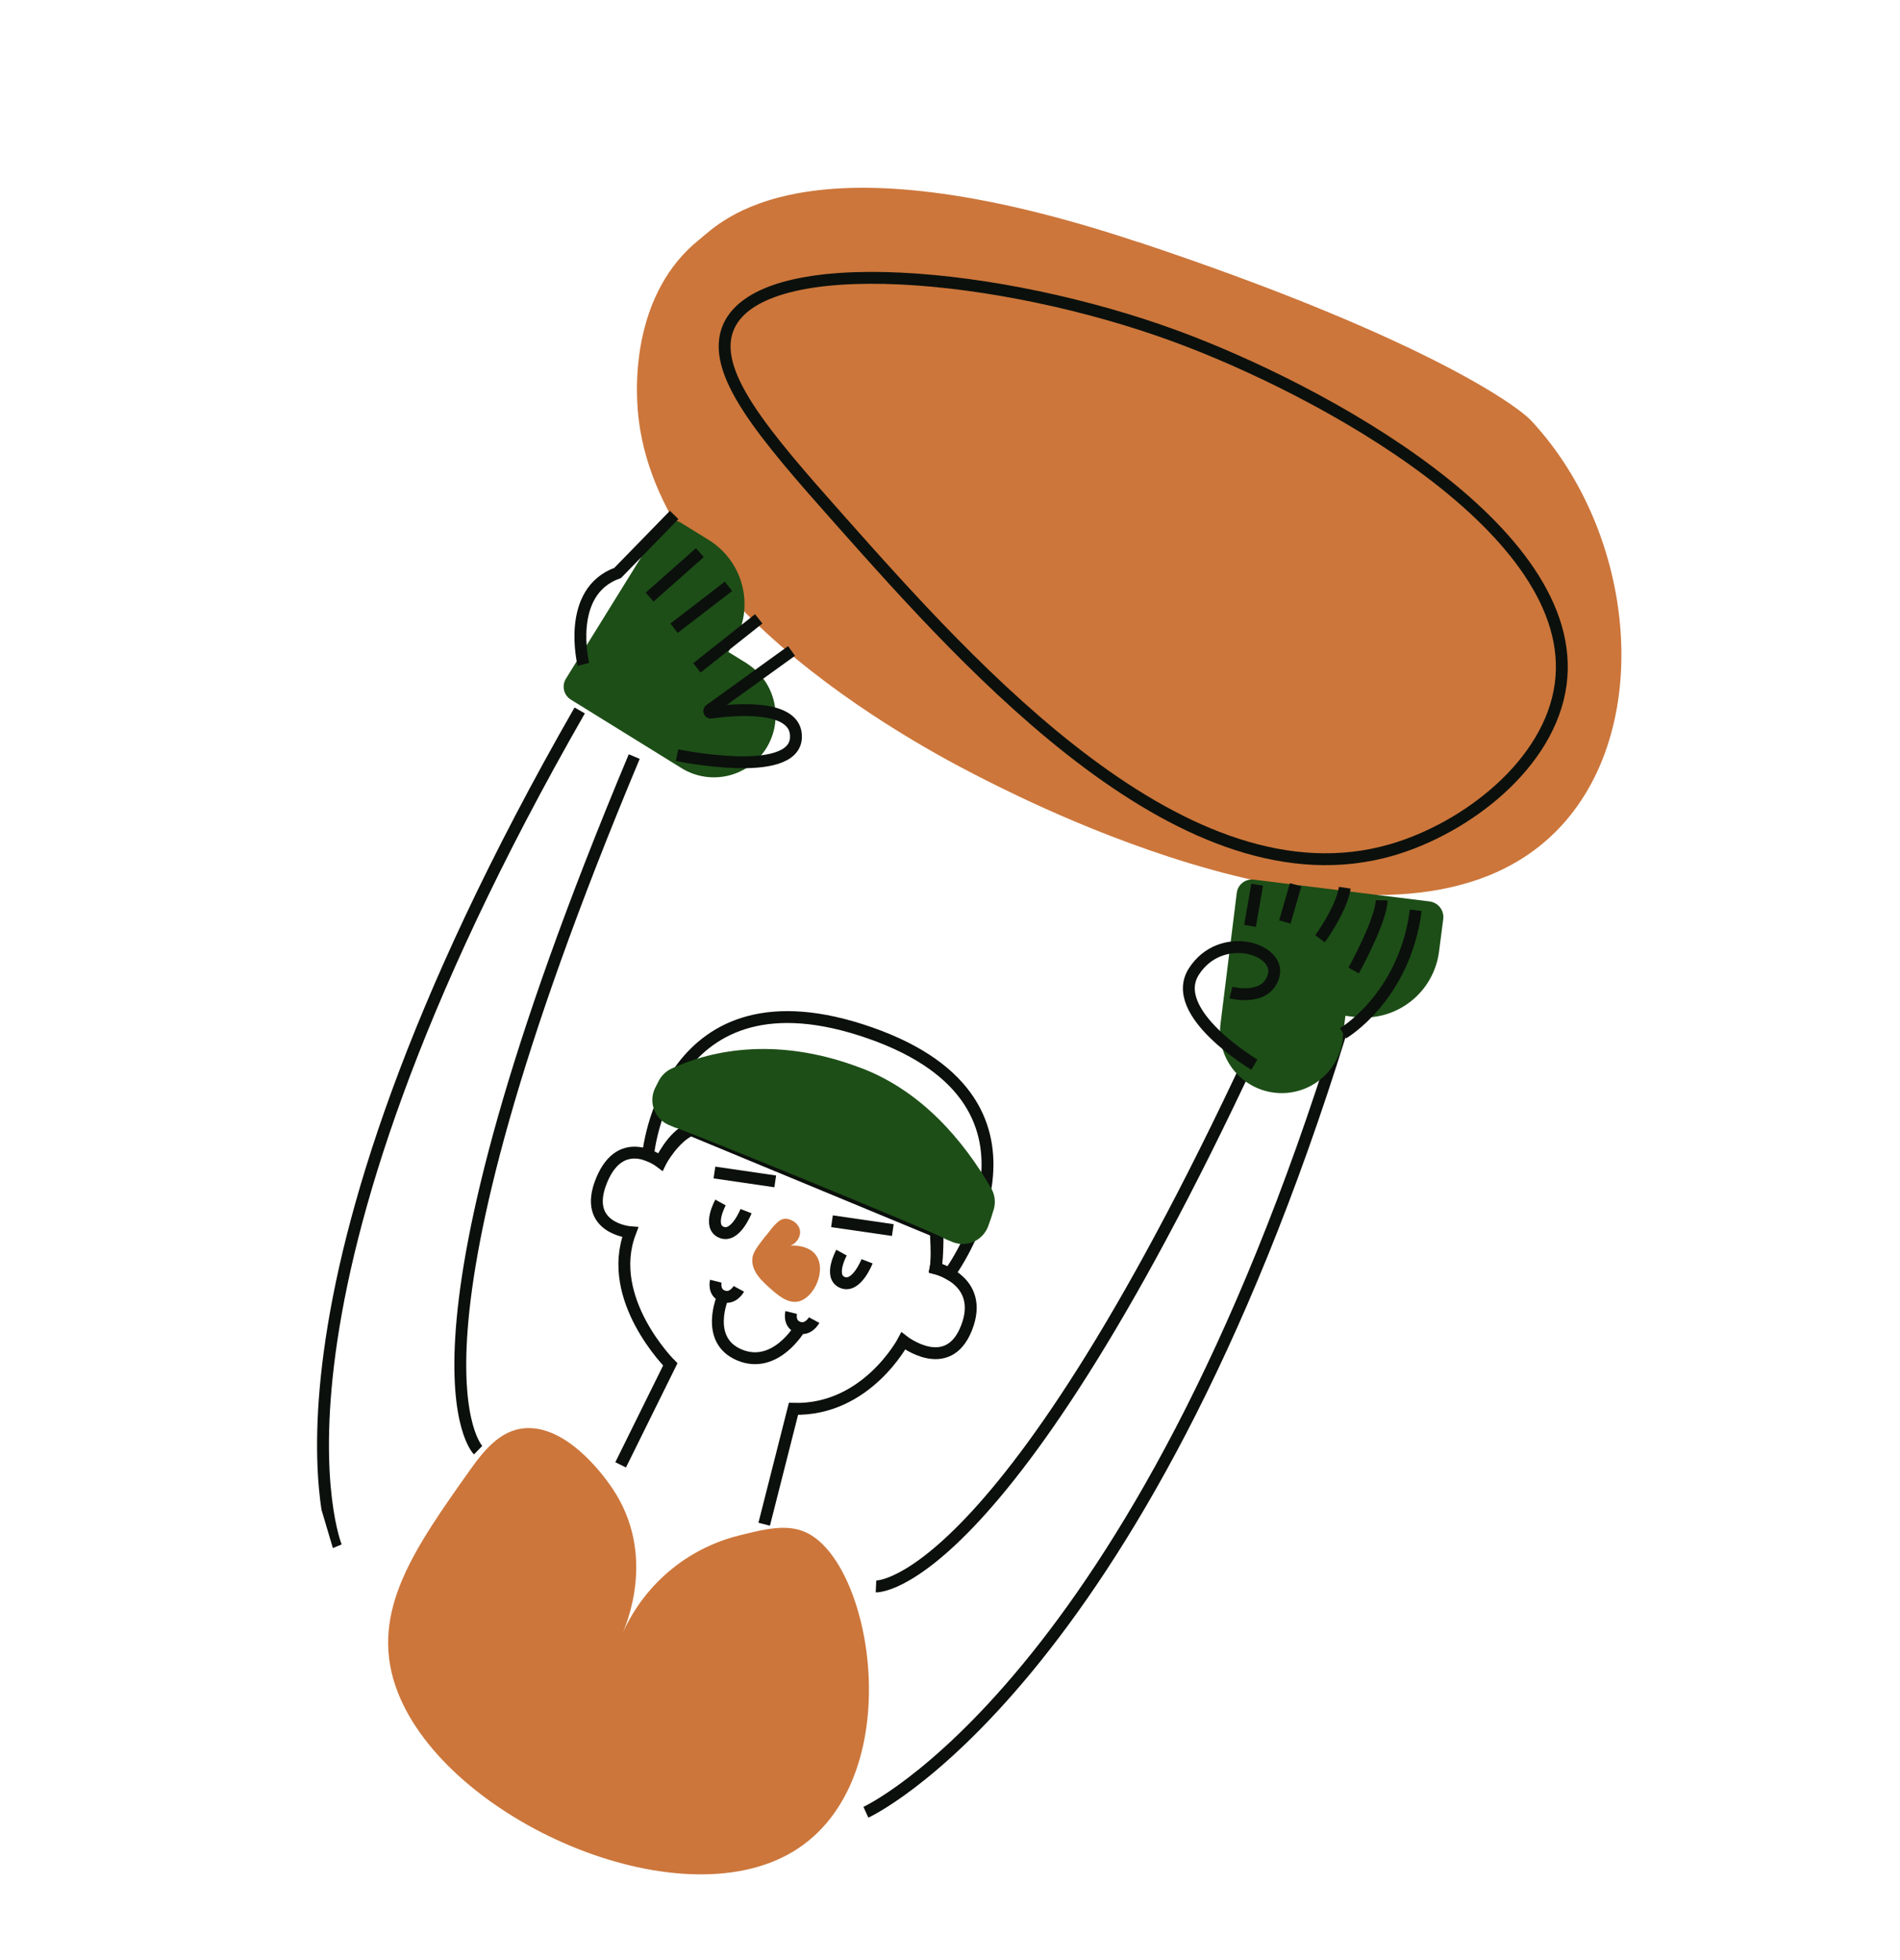 <?xml version="1.0" encoding="UTF-8"?> <svg xmlns="http://www.w3.org/2000/svg" width="320" height="330" viewBox="0 0 320 330" fill="none"> <g clip-path="url(#clip0_533_148)"> <path d="M191.667 40.757C135.359 22 121.372 37.452 117.77 40.34C106.626 49.258 107.2 64.534 107.316 67.445C108.641 102.369 158.049 127.319 165.849 131.257C175.275 136.02 235.815 166.589 262.18 139.85C278.699 123.12 275.761 90.079 257.97 70.909C254.978 67.684 237.585 56.016 191.664 40.729" fill="#CC763B"></path> <path d="M79.254 247.355C81.918 243.605 84.827 240.346 89.203 240.43C96.231 240.562 102.214 249.197 103.181 250.644C110.532 261.644 105.628 273.269 104.642 275.478C106.402 271.303 109.111 267.595 112.555 264.65C115.999 261.704 120.082 259.603 124.481 258.512C128.97 257.391 132.716 256.456 136.014 258.124C147.452 263.931 153.212 301.132 132.654 312.258C112.528 323.15 73.963 305.452 66.61 283.857C62.316 271.249 69.814 260.668 79.254 247.355Z" fill="#CC763B"></path> <path d="M128.705 256.62L133.639 237.19C145.972 237.531 152.14 225.768 152.14 225.768C152.14 225.768 159.625 231.622 162.781 223.574C165.936 215.525 157.583 213.528 157.583 213.528C157.923 211.832 157.598 207.294 157.598 207.294L116.089 190.1C113.205 191.29 111.232 195.621 111.232 195.621C111.232 195.621 104.717 190.538 101.339 198.682C97.962 206.825 106.141 207.459 106.141 207.459C101.848 218.71 112.891 229.706 112.891 229.706L104.529 246.622" stroke="#0B100C" stroke-width="2" stroke-miterlimit="10"></path> <path d="M111.229 195.61C111.229 195.61 113.527 191.433 116.401 190.228L157.915 207.421C157.915 207.421 157.923 211.832 157.583 213.528C158.387 213.747 159.159 214.067 159.882 214.48C159.882 214.48 181.064 185.999 146.568 173.914C112.073 161.829 109.143 194.49 109.143 194.49C109.886 194.768 110.588 195.144 111.229 195.61Z" stroke="#0B100C" stroke-width="2" stroke-miterlimit="10"></path> <path d="M145.067 179.828C129.949 174.045 118.686 177.298 113.062 179.927C112.175 180.348 111.447 181.042 110.984 181.908C110.751 182.338 110.534 182.764 110.329 183.191C110.056 183.752 109.9 184.362 109.871 184.985C109.843 185.608 109.942 186.23 110.162 186.813C110.383 187.397 110.72 187.929 111.154 188.377C111.587 188.825 112.108 189.179 112.683 189.419L113.753 189.863C114.028 189.689 159.189 208.16 159.21 208.602L160.406 209.096C160.973 209.329 161.582 209.445 162.196 209.437C162.809 209.43 163.415 209.299 163.977 209.052C164.539 208.806 165.046 208.448 165.467 208.002C165.888 207.556 166.215 207.029 166.428 206.454C166.776 205.529 167.099 204.56 167.388 203.554C167.548 202.968 167.59 202.356 167.511 201.753C167.432 201.151 167.233 200.571 166.926 200.046C162.352 192.15 155.335 183.741 145.077 179.825" fill="#1D4E17"></path> <path d="M121.772 218.254C121.772 218.254 118.531 225.623 124.565 228.129C130.6 230.636 134.695 223.612 134.695 223.612" stroke="#0B100C" stroke-width="2" stroke-miterlimit="10"></path> <path d="M120.558 215.703C120.558 215.703 120.086 217.62 121.762 218.221C123.438 218.823 124.436 216.989 124.436 216.989" stroke="#0B100C" stroke-width="2" stroke-miterlimit="10"></path> <path d="M133.25 220.968C133.25 220.968 132.778 222.885 134.454 223.486C136.13 224.088 137.12 222.25 137.12 222.25" stroke="#0B100C" stroke-width="2" stroke-miterlimit="10"></path> <path d="M128.985 208.066C130.482 206.13 131.256 205.166 132.334 205.189C133.412 205.211 134.752 206.152 134.761 207.471C134.737 207.963 134.57 208.437 134.279 208.834C133.988 209.231 133.587 209.534 133.125 209.705C133.491 209.683 136.063 209.558 137.366 211.237C139.269 213.716 137.197 218.495 134.469 219.115C132.636 219.532 130.896 217.972 129.546 216.761C128.353 215.689 126.632 214.134 126.701 212.076C126.736 210.901 127.484 209.969 128.964 208.055" fill="#CC763B"></path> <path d="M121.349 202.45C121.349 202.45 119.125 206.483 121.503 207.469C123.882 208.455 125.65 203.906 125.65 203.906" stroke="#0B100C" stroke-width="2" stroke-miterlimit="10"></path> <path d="M141.731 210.893C141.731 210.893 139.507 214.926 141.886 215.912C144.264 216.898 146.032 212.349 146.032 212.349" stroke="#0B100C" stroke-width="2" stroke-miterlimit="10"></path> <path d="M120.325 197.404L130.566 198.897" stroke="#0B100C" stroke-width="2" stroke-miterlimit="10"></path> <path d="M140.123 205.607L150.368 207.094" stroke="#0B100C" stroke-width="2" stroke-miterlimit="10"></path> <path d="M56.618 260.403C56.618 260.403 40.032 220.095 97.633 119.612" stroke="#0B100C" stroke-width="2" stroke-miterlimit="10"></path> <path d="M80.524 244.148C80.524 244.148 64.429 228.484 106.817 127.377" stroke="#0B100C" stroke-width="2" stroke-miterlimit="10"></path> <path d="M145.834 305.11C145.834 305.11 191.572 284.266 225.876 173.646" stroke="#0B100C" stroke-width="2" stroke-miterlimit="10"></path> <path d="M147.536 267.091C147.536 267.091 169.991 268.174 215.094 168.262" stroke="#0B100C" stroke-width="2" stroke-miterlimit="10"></path> <path d="M125.877 111.748L122.656 109.755L123.499 108.398C125.268 105.533 125.828 102.085 125.057 98.808C124.286 95.532 122.247 92.695 119.387 90.92L114.704 88.023C114.106 87.653 113.385 87.535 112.7 87.695C112.015 87.856 111.422 88.281 111.05 88.878L95.31 114.272C94.954 114.848 94.842 115.542 94.998 116.201C95.154 116.86 95.564 117.43 96.14 117.786L114.924 129.412C117.265 130.804 120.059 131.222 122.705 130.575C125.351 129.928 127.637 128.268 129.071 125.953C130.505 123.637 130.972 120.851 130.371 118.196C129.771 115.54 128.151 113.226 125.861 111.753" fill="#1D4E17"></path> <path d="M226.13 174.776L226.597 171.021L228.182 171.219C231.527 171.632 234.901 170.701 237.56 168.63C240.22 166.559 241.949 163.518 242.368 160.173L243.075 154.723C243.161 154.025 242.966 153.321 242.533 152.767C242.101 152.212 241.466 151.852 240.768 151.765L211.135 148.09C210.465 148.013 209.793 148.202 209.262 148.617C208.732 149.032 208.386 149.64 208.3 150.307L205.579 172.223C205.389 173.586 205.473 174.974 205.824 176.305C206.176 177.636 206.788 178.883 207.626 179.975C208.465 181.067 209.512 181.982 210.707 182.666C211.902 183.349 213.221 183.789 214.587 183.958C215.954 184.128 217.341 184.024 218.667 183.653C219.993 183.282 221.232 182.651 222.312 181.797C223.392 180.943 224.292 179.882 224.958 178.678C225.625 177.473 226.046 176.148 226.195 174.78" fill="#1D4E17"></path> <path d="M114.031 127.133C114.031 127.133 133.644 131.252 134.051 124.243C134.39 118.355 123.311 119.469 119.736 119.98C119.679 119.986 119.622 119.973 119.573 119.943C119.525 119.914 119.487 119.869 119.466 119.816C119.445 119.763 119.442 119.705 119.457 119.65C119.472 119.595 119.505 119.546 119.55 119.512L133.314 109.593" stroke="#0B100C" stroke-width="2" stroke-miterlimit="10"></path> <path d="M117.371 112.446L127.785 104.188" stroke="#0B100C" stroke-width="2" stroke-miterlimit="10"></path> <path d="M113.525 105.765L122.691 98.717" stroke="#0B100C" stroke-width="2" stroke-miterlimit="10"></path> <path d="M109.409 100.527L117.875 93.041" stroke="#0B100C" stroke-width="2" stroke-miterlimit="10"></path> <path d="M98.259 111.851C98.259 111.851 95.201 99.621 104.028 96.458L113.546 86.697" stroke="#0B100C" stroke-width="2" stroke-miterlimit="10"></path> <path d="M226.192 173.966C226.192 173.966 236.521 167.945 238.445 153.254" stroke="#0B100C" stroke-width="2" stroke-miterlimit="10"></path> <path d="M227.99 163.393C227.99 163.393 232.629 154.985 232.704 151.58" stroke="#0B100C" stroke-width="2" stroke-miterlimit="10"></path> <path d="M222.318 158.053C222.318 158.053 225.943 153.109 226.493 149.457" stroke="#0B100C" stroke-width="2" stroke-miterlimit="10"></path> <path d="M216.397 155.222L218.21 148.965" stroke="#0B100C" stroke-width="2" stroke-miterlimit="10"></path> <path d="M210.529 155.88L211.734 148.948" stroke="#0B100C" stroke-width="2" stroke-miterlimit="10"></path> <path d="M211.269 179.245C211.269 179.245 196.57 170.526 201.09 163.539C205.61 156.552 215.675 159.705 214.514 164.201C213.354 168.698 207.319 167.111 207.319 167.111" stroke="#0B100C" stroke-width="2" stroke-miterlimit="10"></path> <path d="M122.745 54.941C128.6 42.031 168.761 45.834 198.034 56.614C222.231 65.506 266.356 89.222 262.85 115.214C261.041 128.608 247.009 139.427 234.389 143.09C199.739 153.129 163.781 112.682 141.54 87.663C128.639 73.14 119.35 62.46 122.745 54.941Z" stroke="#0B100C" stroke-width="2" stroke-miterlimit="10"></path> </g> <defs> <clipPath id="clip0_533_148"> <rect width="253.314" height="268.393" fill="white" transform="translate(0 72.258) rotate(-16.574)"></rect> </clipPath> </defs> </svg> 